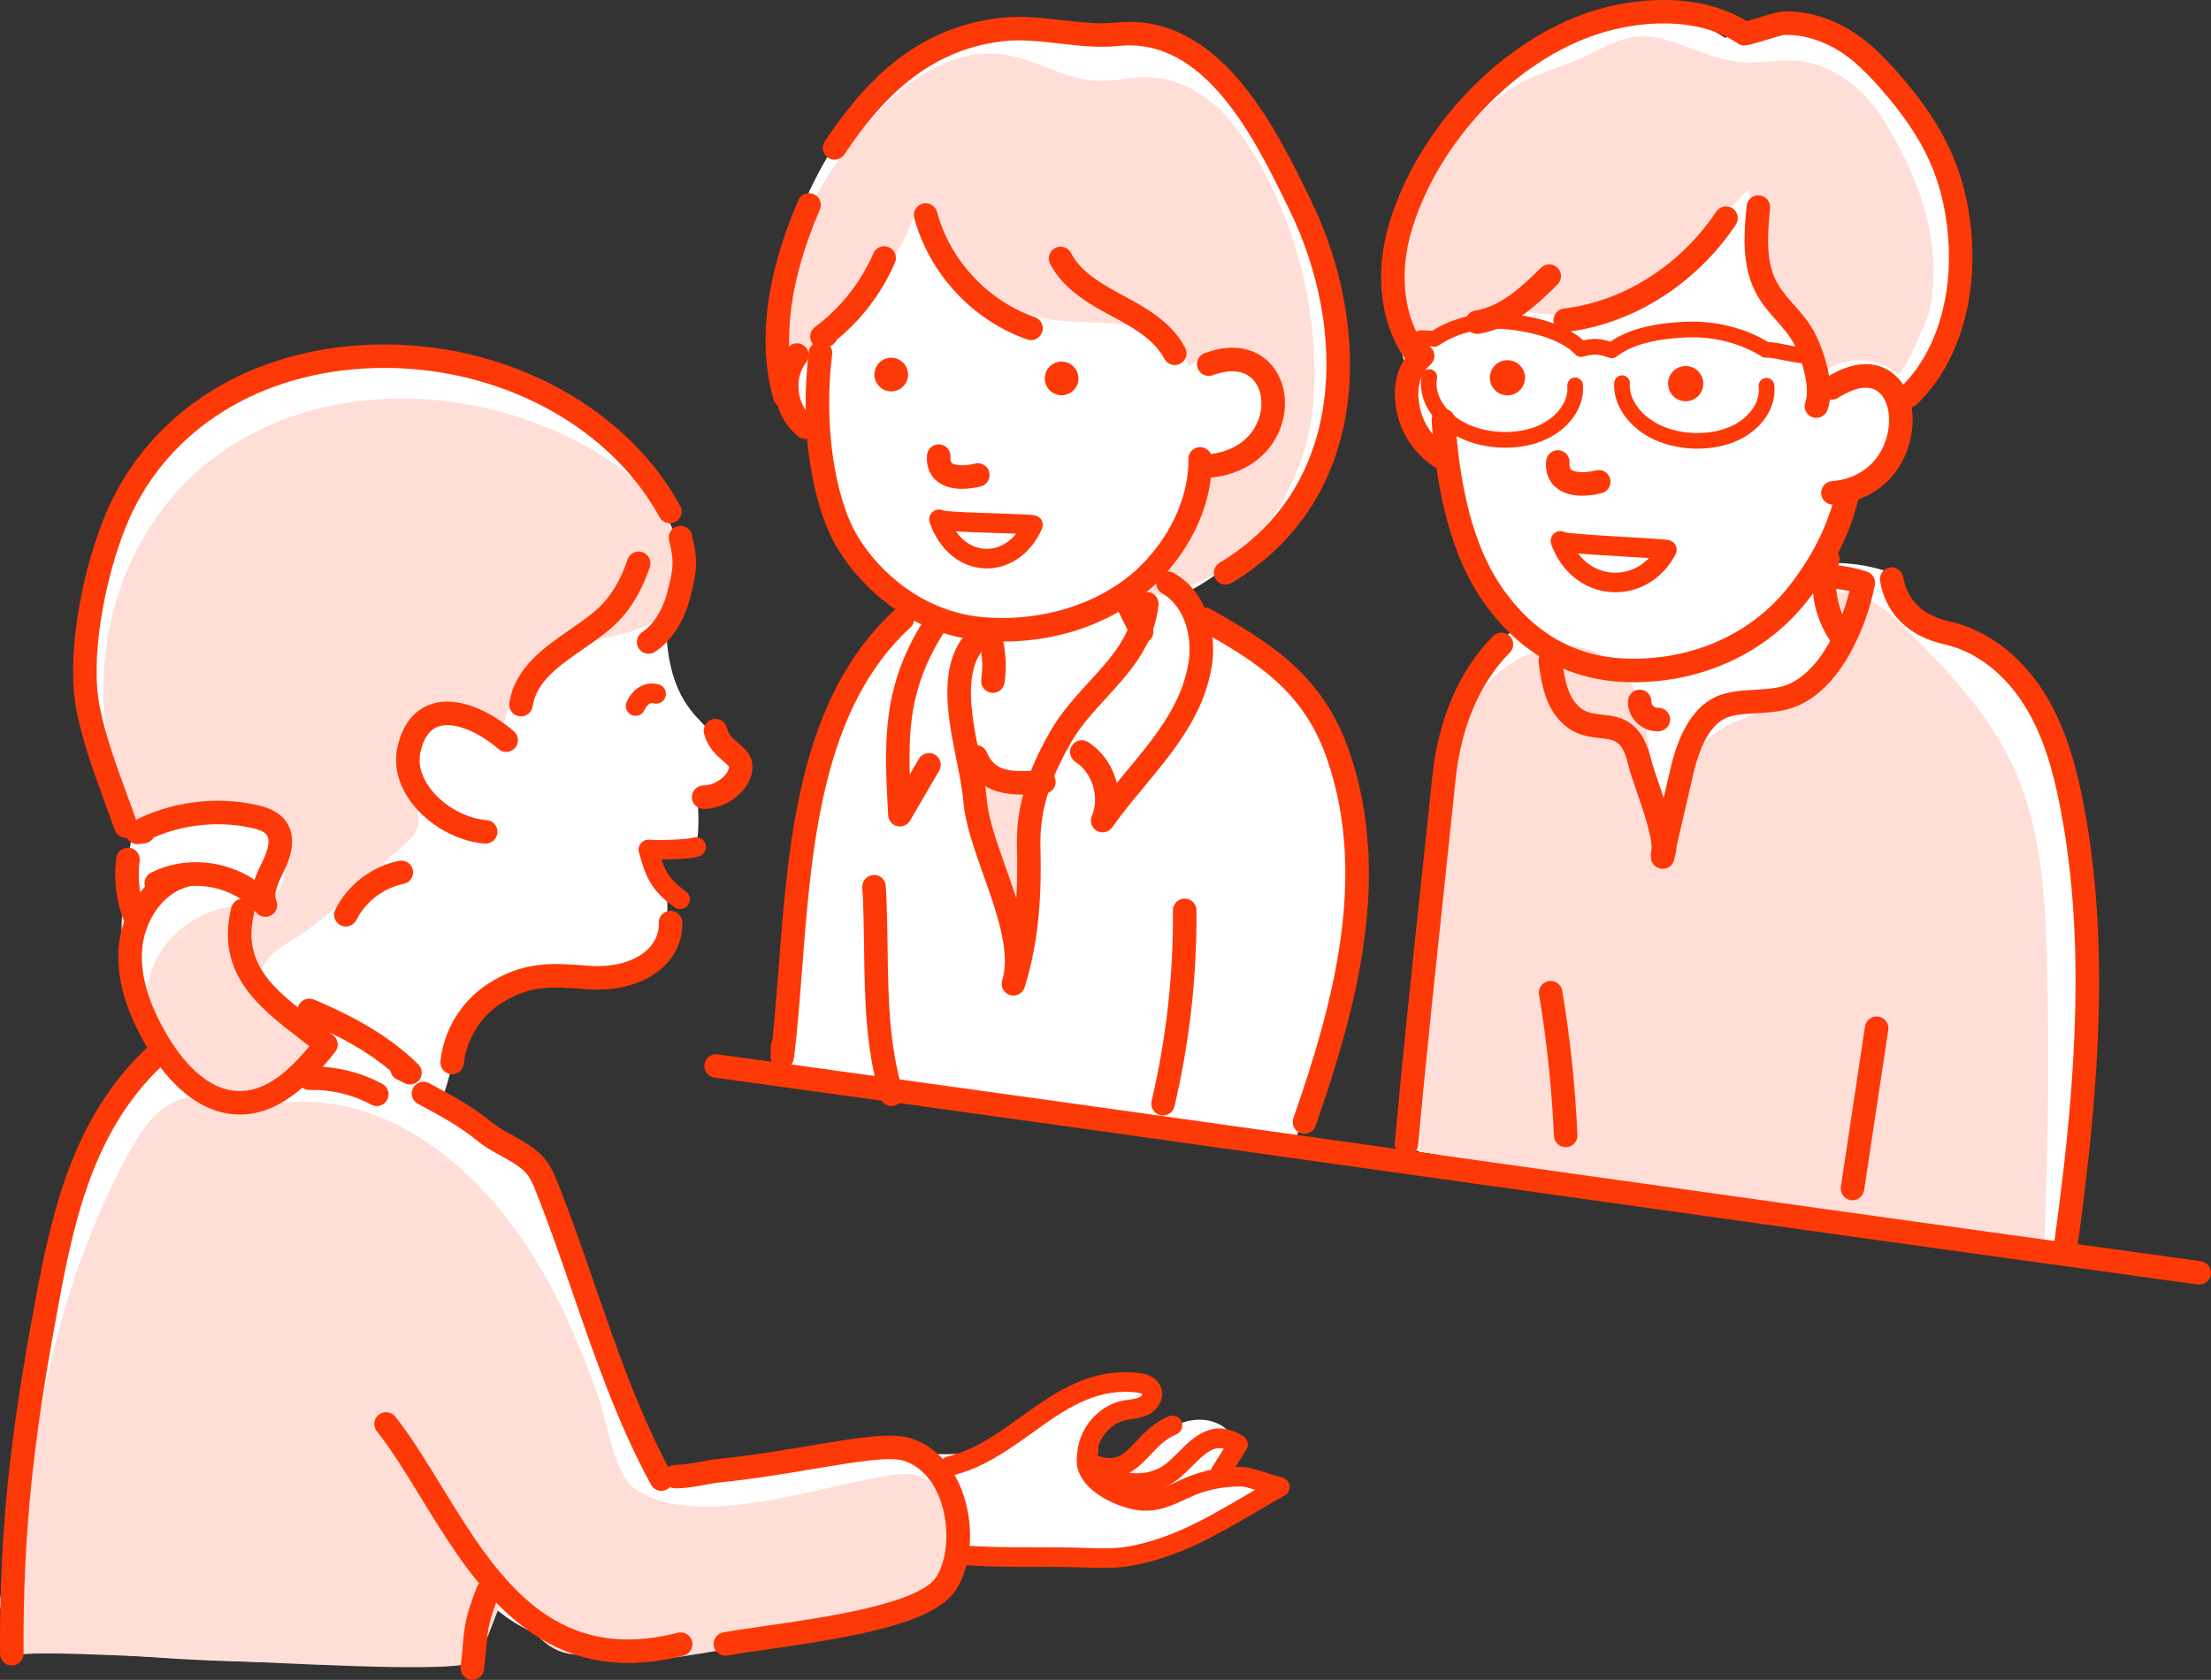 <?xml version="1.0" encoding="UTF-8"?><svg id="_レイヤー_2" xmlns="http://www.w3.org/2000/svg" width="319.795" height="243.025" viewBox="0 0 319.795 243.025"><rect x="0" y="0" width="319.795" height="243.025" fill="#333333" stroke="none"/><defs><style>.cls-1{fill:#fff;}.cls-2{fill:#ffded7;}.cls-3{fill:#fe3908;}</style></defs><g id="_レイヤー_2-2"><path class="cls-1" d="M68.906,229.94c1.457,4.607-.127,6.517-4.176,9.152-4.049,2.636-60.505,1.739-63.39-3.462-1.985-3.58-1.329-3.55-.778-7.606,2.429-17.883,1.415-37.623,9.687-54.167,1.173-2.346,11.089-21.871,13.236-19.251-7.798-9.521-6.323-22.991-4.289-34.319l1.711-2.597c-12.356-12.384-12.439-34.113-1.902-48.078,10.537-13.965,29.63-20.021,46.885-17.135,13.279,2.221,26.748,10.741,29.527,23.914,1.865,8.839-1.055,19.161,4.465,26.312,1.841,2.385,4.539,4.235,5.491,7.094s-1.713,6.889-4.4,5.525c-.099,1.329.37,5.873-.468,6.876-1.344,1.611-4.73.379-6.766.123,1.863,2.999,3.085,6.524,2.733,10.037-.352,3.513-2.502,6.959-5.8,8.22-2.946,1.126-6.232.422-9.384.52-4.758.149-10.256,2.554-13.157,6.458-2.39,3.216-2.89,8.431-4.463,12.178.146-.247,6.268,4.183,6.781,4.529,3.416,2.302,7.042,3.195,9.038,7.226,1.347,2.72,1.838,5.768,2.442,8.743,2.389,11.761,6.802,23.108,12.987,33.393.23.383,12.746-2.342,14.08-2.514,4.967-.638,9.967-1.022,14.974-1.15,8.955-.229,18.073,2.371,25.872-3.098,3.351-2.351,13.606-11.55,17.607-5.239-3.991.374-7.694,2.997-9.372,6.637-.42.912-.715,1.993-.286,2.901.6,1.268,2.33,1.564,3.681,1.187,2.722-.76,4.475-3.327,6.731-5.03,1.736-1.311,3.919-2.139,6.081-1.894,1.86.211,3.693,1.334,4.359,3.083.666,1.749-.172,4.043-1.949,4.63,2.977-.738,6.273-.061,8.718,1.791-5.797,3.137-11.592,6.136-17.961,7.994-9.067,2.646-19.682,3.063-28.998,1.606-.511,3.934-3.651,7.209-7.389,8.328-4.151,1.243-8.467,2.772-12.8,3.543-5.151.916-10.217.531-15.383.9-3.51.251-6.549,1.831-10.105,1.968-8.64.333-18.196-2.489-23.868-9.326Z"/><path class="cls-1" d="M115.418,31.603c3.992-10.618,11.356-20.678,20.874-24.383,11.352-4.419,32.261-4.437,41.77,4.214,3.397,3.09,5.579,7.275,7.433,11.477,6.242,14.15,10.593,29.01,3.952,43.817-3.773,8.412-10.549,15.439-18.818,19.515,6.85,4.855,13.864,9.877,18.459,16.904,6.138,9.385,6.308,19.756,5.638,30.511-.342,5.497-1.116,10.798-2.53,16.178-.41,1.558-4.472,16.256-5.755,16.086-12.926-1.709-26.721-2.256-39.409-5.225-5.09-1.191-9.599-2.323-14.937-2.843-1.543-.15-18.28-1.518-18.28-1.779.223-12.094.451-24.245,2.539-36.159,1.205-6.877,3.135-13.574,5.683-20.069.561-1.43,10.042-13.713,11.247-12.358-2.331-2.623-5.27-4-7.916-6.129-2.801-2.255-3.799-5.798-4.967-9.096-.462-1.303-1.687-11.198-1.55-11.151-2.644-.907-4.628-3.236-5.651-5.837-1.023-2.601-1.189-5.461-1.082-8.254.184-4.813,1.333-10.184,3.301-15.42Z"/><path class="cls-1" d="M234.404,2.368c-9.253,1.395-18.444,7.734-24.202,14.825-6.033,7.43-9.135,17.178-8.505,26.729.503,7.622,3.254,14.891,5.975,22.028,3.366,8.829,6.318,18.676,13.311,25.422-2.686-2.591-8.944,7.886-9.34,9.946-1.182,6.135-2.118,12.548-3.222,18.772-2.705,15.251-3.636,30.745-4.562,46.184,31.195,5.883,62.572,10.798,94.072,14.735,1.637.204,3.19-30.041,3.329-32.391.836-14.157,3.303-33.809-5.216-45.917-3.048-4.331-7.962-7.887-12.874-9.628-5.001-1.772-9.894-3.486-9.656-10.197-3.148-1.141-6.537-1.61-9.876-1.369,1.793-2.609,2-5.461,3.301-8.159,1.514-3.14,1.328-2.013,3.813-4.117,1.92-1.625,3.676-2.461,4.425-5.153.135-.484.242-6.586-.89-6.028,4.882-2.409,8.076-7.481,9.245-12.798,1.168-5.317.535-10.874-.657-16.186-1.766-7.874-4.972-15.791-11.103-21.038-5.962-5.102-15.401-7.089-22.239-2.544-4.658-3.117-9.902-3.905-15.126-3.118Z"/><path class="cls-2" d="M123.687,44.416c-1.994,2.319-4.003,4.626-5.689,7.122-1.719-.741-3.439-1.482-5.158-2.223-1.514-.653,1.674-12.232,2.119-13.609,1.598-4.941,4.055-9.606,7.202-13.736,5.7-7.48,13.952-16.114,24.265-13.848,4.17.916,7.984,3.4,12.249,3.581,2.494.106,4.965-.593,7.461-.538,4.832.106,9.242,3.069,12.248,6.853,8.701,10.956,13.246,28.674,11.306,42.401-1.781,12.602-11.316,24.959-24.011,25.873,4.132-5.379,6.963-11.751,8.186-18.423,2.668-1.315,5.407-2.683,7.379-4.909,1.972-2.226,3.014-5.548,1.75-8.24-1.918-4.087-7.838-4.43-11.031-1.682-1.254-3.343-4.843-5.268-8.353-5.922-3.51-.654-7.129-.337-10.676-.747-8.904-1.032-17.076-6.996-20.773-15.162-1.599,5.131-5.013,9.188-8.473,13.21Z"/><path class="cls-2" d="M205.204,166.653c1.242-15.534,2.484-31.069,3.727-46.603.576-7.199,1.318-14.848,5.739-20.559,4.222-5.454,12.711-8.077,18.242-3.956,7.263,5.41,4.662,16.848,7.974,25.277,1.044-5.099,2.305-10.582,6.235-13.995,2.732-2.371,6.351-3.368,9.765-4.565,3.414-1.197,6.946-2.832,8.835-5.917,1.889-3.085,1.193-7.945-2.175-9.266,2.835-3.223,8.014-.179,11.055,2.851,6.243,6.22,12.607,12.608,16.385,20.57,4.366,9.203,4.901,19.702,5.114,29.886.275,13.148.138,26.305-.411,39.444"/><path class="cls-2" d="M149.433,114.322c-1.422,8.125-1.927,16.41-1.502,24.648-3.244-8.835-5.76-17.937-7.515-27.184,2.026.478,4.052.956,6.078,1.434l2.939,1.103Z"/><path class="cls-2" d="M97.708,77.687c1.149,3.578.777,7.75-1.561,10.681-3.255,4.079-9.626,3.137-13.979,5.842-4.472,2.778-9.675,6.812-9.496,12.654-1.702-2.486-4.874-3.878-7.856-3.447-2.982.431-5.63,2.664-6.558,5.531-1.356,4.19,1.557,5.16,2.188,8.585.59,3.199-1.358,3.997-3.844,6.29-4.691,4.327-9.086,8.942-14.582,12.337-1.739,1.074-3.72,2.288-4.113,4.294-.474,2.421,8.836,11.896,8.062,12.89-3.975,5.106-11.777,6.75-17.475,3.683-5.698-3.067-8.622-10.487-6.548-16.617,2.074-6.13,8.901-10.251,15.292-9.228,3.688-1.068,5.121-6.111,3.301-9.492-1.82-3.38-5.886-5.054-9.726-5.081s-7.543,1.304-11.15,2.618c-7.841-14.802-5.758-34.273,5.038-47.081,16.04-19.03,46.668-18.25,65.706-3.889,3.109,2.345,5.847,5.354,7.162,9.019.049.136.095.273.14.41Z"/><path class="cls-2" d="M22.734,161.087c-1.802,1.641-3.11,3.871-4.281,6.05-12.4,23.079-14.795,46.749-16.388,72.556.129-2.123,63.241,3.507,66.283.693.909-.841.769.054,1.214-1.102,1.578-4.104,1.95-4.99,3.528-9.094-.465,1.21,3.692,5.51,4.505,6.317,1.758,1.745,3.092,2.587,5.5,2.862,4.738.541,10.678.981,15.425.281,9.915-1.463,19.794-3.54,29.563-5.771,6.957-1.589,10.211-8.187,8.471-15.538-.421-1.78-1.264-3.605-2.864-4.491-1.603-.887-3.569-.633-5.38-.354-9.612,1.481-27.166,7.845-36.185,2.107-3.42-2.176-4.27-9.864-5.676-13.795-1.918-5.364-4.068-10.652-6.758-15.68-4.855-9.072-11.614-17.385-20.55-22.486-5.463-3.118-11.155-4.569-17.402-4.2-5.263.311-11.976-2.425-16.917.166-.766.402-1.457.904-2.087,1.478Z"/><path class="cls-3" d="M101.849,117.022c-.038,0-.075-0-.113-.001-.939-.019-1.685-.796-1.665-1.735.019-.939.832-1.672,1.735-1.665.017,0,.034.001.051.001,1.517,0,3.409-1.355,3.578-2.577.021-.154-.042-.268-.828-.935-.94-.799-2.228-1.893-2.774-3.976-.238-.909.305-1.838,1.213-2.077.909-.241,1.838.306,2.077,1.213.275,1.047.929,1.603,1.687,2.247.962.817,2.279,1.937,1.994,3.993-.44,3.187-4.007,5.513-6.955,5.513Z"/><path class="cls-3" d="M65.398,155.412c-.058,0-.117-.003-.176-.01-.935-.096-1.614-.932-1.518-1.866.469-4.548,3.044-8.742,6.89-11.217,5.2-3.348,9.485-3.004,14.447-2.608,3.623.292,6.772-.572,8.637-2.365,1.107-1.063,1.66-2.382,1.602-3.812-.039-.939.691-1.73,1.63-1.768.921-.037,1.73.691,1.769,1.63.098,2.397-.841,4.671-2.643,6.403-2.566,2.468-6.671,3.674-11.266,3.304-4.879-.391-8.101-.647-12.335,2.077-2.94,1.893-4.989,5.228-5.347,8.707-.09.875-.829,1.526-1.69,1.526Z"/><path class="cls-3" d="M98.361,131.504c-.281,0-.564-.083-.812-.257-3.58-2.509-4.267-4.91-4.994-7.452l-.142-.494c-.127-.436-.037-.906.241-1.265.278-.358.711-.571,1.165-.547,2.941.096,5.712-.083,6.455-.309.751-.224,1.54.198,1.767.947.226.749-.198,1.54-.947,1.767-1.077.326-3.403.441-5.417.452.556,1.702,1.284,3.028,3.498,4.581.641.449.796,1.333.347,1.974-.276.394-.715.604-1.162.604Z"/><path class="cls-3" d="M75.355,103.643c-.085,0-.171-.006-.257-.02-.929-.141-1.567-1.008-1.426-1.937.769-5.067,5.001-7.997,8.735-10.58,1.631-1.129,3.172-2.196,4.378-3.371,1.689-1.647,3.028-3.929,3.979-6.782.297-.891,1.257-1.375,2.152-1.075.891.297,1.372,1.261,1.075,2.151-1.125,3.372-2.751,6.11-4.831,8.14-1.409,1.375-3.142,2.574-4.817,3.733-3.476,2.405-6.759,4.677-7.308,8.294-.128.842-.853,1.446-1.68,1.446Z"/><path class="cls-3" d="M18.203,121.232c-.705,0-1.363-.441-1.607-1.145-.484-1.397-.992-2.785-1.5-4.173-1.5-4.103-3.053-8.345-3.973-12.817-1.607-7.81.532-19.044,3.366-26.712.152-.412.309-.822.469-1.23,5.836-14.716,19.792-24.145,37.334-25.229,19.303-1.182,37.826,8.155,46.094,23.258.451.824.149,1.858-.675,2.309-.826.451-1.858.148-2.309-.675-7.648-13.97-24.889-22.606-42.9-21.497-16.192,1-29.045,9.629-34.381,23.084-.15.382-.298.769-.442,1.159-2.579,6.981-4.688,17.734-3.224,24.848.87,4.225,2.377,8.347,3.836,12.334.514,1.407,1.029,2.813,1.518,4.228.308.888-.163,1.857-1.05,2.164-.184.064-.372.094-.557.094Z"/><path class="cls-3" d="M70.254,122.04c-.042,0-.084-.001-.127-.004-3.959-.29-8.126-2.614-10.614-5.918-1.869-2.483-2.596-5.293-2.046-7.914.879-4.173,3.133-5.745,4.87-6.328,3.972-1.338,8.8,1.152,11.993,3.925.709.616.785,1.69.169,2.399-.617.709-1.69.785-2.399.169-3.072-2.667-6.561-3.98-8.679-3.269-1.302.438-2.185,1.717-2.624,3.803-.442,2.108.537,3.974,1.435,5.167,1.894,2.516,5.168,4.353,8.145,4.572.937.069,1.641.884,1.572,1.821-.066.894-.812,1.576-1.694,1.576Z"/><path class="cls-3" d="M93.817,94.579c-.549,0-1.088-.266-1.417-.757-.521-.781-.31-1.837.471-2.359,1.721-1.148,3.084-3.385,3.739-6.138l.042-.176c.716-3.003.908-3.811.126-6.97-.226-.912.33-1.834,1.242-2.06.911-.224,1.834.33,2.06,1.242.981,3.961.637,5.407-.119,8.576l-.042.175c-.864,3.631-2.696,6.536-5.16,8.18-.29.193-.618.286-.942.286Z"/><path class="cls-3" d="M91.922,103.56c-.191,0-.387-.039-.573-.122-.716-.317-1.039-1.154-.722-1.87.916-2.068,2.846-3.114,4.698-2.538.748.232,1.165,1.026.934,1.773s-1.028,1.165-1.774.934c-.431-.135-.952.269-1.266.98-.234.529-.753.843-1.297.843Z"/><path class="cls-3" d="M145.095,92.81c-1.045,0-2.097-.045-3.155-.135-9.931-.85-17.246-7.422-20.781-13.289-3.856-6.4-5.532-17.864-4.171-28.525.119-.931.97-1.587,1.902-1.472.932.119,1.591.971,1.472,1.902-1.251,9.804.275,20.635,3.711,26.339,3.102,5.148,9.5,10.914,18.157,11.655,9.052.772,18.009-2.316,23.364-8.067,6.056-6.503,6.345-12.961,6.289-14.786-.028-.939.709-1.723,1.648-1.752.936-.028,1.723.71,1.752,1.648.084,2.758-.449,9.957-7.199,17.207-5.509,5.916-13.935,9.273-22.989,9.274Z"/><path class="cls-3" d="M174.632,69.142c-.881.001-1.627-.68-1.694-1.573-.07-.937.632-1.753,1.568-1.823,3.691-.278,6.425-2.103,7.504-5.009.817-2.202.47-4.58-.866-5.918-1.248-1.25-3.283-1.441-5.726-.539-.877.323-1.858-.124-2.185-1.006-.325-.881.125-1.859,1.007-2.185,5.082-1.875,8.015.028,9.312,1.327,2.292,2.297,2.938,6.028,1.647,9.506-1.538,4.143-5.439,6.84-10.437,7.216-.044.003-.087.005-.13.005Z"/><path class="cls-3" d="M142.722,82.233c-.111,0-.222-.002-.334-.007-3.476-.146-6.469-2.612-7.853-6.452-.022-.06-.044-.123-.067-.19-.253-.741.142-1.546.882-1.799.385-.132.786-.089,1.119.086,1.021.187,5.387.33,8.041.417,2.9.095,4.569.154,5.136.251.431.073.803.341,1.01.725.207.384.225.843.049,1.242-1.565,3.559-4.603,5.727-7.983,5.727ZM138.253,76.877c1.078,1.539,2.573,2.446,4.254,2.517,1.697.076,3.301-.735,4.485-2.184-.814-.031-1.739-.062-2.576-.089-2.783-.091-4.756-.162-6.164-.244ZM137.149,74.662c0,.002 0.0.002.001.003-0-.001-.001-.002-.001-.003ZM137.148,74.659c0.0.001.001.002.001.002,0-.001-0-.002-.001-.002ZM137.147,74.656c0.0.001 0.0.002.001.002-0-.001-0-.002-.001-.002ZM137.146,74.653c0,.001 0.0.002 0.0.002,0-.001-0-.002-0-.002ZM137.145,74.65c0,.001,0,.002 0.0.002-0-.001-0-.001-0-.002ZM137.144,74.647v.001-.001Z"/><path class="cls-3" d="M139.153,70.721c-1.249,0-2.625-.26-3.678-1.149-.724-.612-1.554-1.755-1.392-3.728.077-.937.896-1.635,1.834-1.556.936.077,1.633.898,1.556,1.835-.053.641.135.799.196.851.493.416,1.933.458,3.35.096.912-.234,1.836.317,2.068,1.228.232.91-.317,1.836-1.228,2.068-.592.151-1.6.356-2.708.356Z"/><path class="cls-3" d="M131.325,54.469c-.157,1.337-1.366,2.292-2.703,2.137-1.334-.156-2.291-1.365-2.134-2.702.157-1.335,1.367-2.29,2.703-2.135,1.336.156,2.29,1.365,2.134,2.7Z"/><path class="cls-3" d="M155.97,55.029c-.157,1.337-1.366,2.294-2.703,2.136-1.335-.158-2.291-1.365-2.134-2.702.156-1.337,1.368-2.292,2.702-2.137,1.337.158,2.292,1.367,2.135,2.702Z"/><path class="cls-3" d="M116.544,63.52c-.364,0-.73-.116-1.04-.355-1.829-1.416-3.05-3.645-3.35-6.116-.3-2.471.352-4.928,1.79-6.74.584-.735,1.653-.86,2.39-.275.736.584.859,1.653.275,2.39-.876,1.104-1.269,2.642-1.078,4.216.191,1.575.941,2.972,2.055,3.835.743.575.879,1.644.304,2.386-.335.433-.838.66-1.346.66Z"/><path class="cls-3" d="M266.229,93.601c-.537,0-1.064-.253-1.395-.726-2.538-3.628-3.318-8.283-2.088-12.453.265-.901,1.207-1.417,2.112-1.15.901.266,1.416,1.212,1.149,2.113-.94,3.185-.337,6.752,1.613,9.539.538.77.351,1.83-.419,2.369-.297.208-.637.308-.973.308Z"/><path class="cls-3" d="M240.478,125.325c-.128,0-.257-.015-.386-.044-.915-.212-1.485-1.126-1.274-2.041l2.784-12.017c1.442-6.222,4.078-9.881,7.835-10.875,1.513-.401,3.02-.486,4.477-.569,1.275-.073,2.48-.141,3.608-.413,5.234-1.261,8.658-8.476,9.979-13.846-1.093-.253-2.208-.408-3.333-.462-.939-.045-1.663-.842-1.618-1.78.046-.938.858-1.655,1.78-1.617,1.936.093,3.851.439,5.69,1.028.814.261,1.308,1.086,1.153,1.927-.993,5.414-4.959,16.155-12.855,18.057-1.426.344-2.843.424-4.213.502-1.347.077-2.618.148-3.798.461-2.443.646-4.257,3.458-5.392,8.355l-2.784,12.017c-.183.786-.882,1.317-1.655,1.317Z"/><path class="cls-3" d="M203.432,167.174c-.052,0-.103-.003-.155-.008-.935-.084-1.625-.912-1.54-1.847,1.119-12.331,2.444-24.799,3.726-36.854.567-5.342,1.136-10.686,1.689-16.041.868-8.414,3.914-15.471,8.811-20.405.66-.667,1.737-.672,2.405-.01.666.662.671,1.739.009,2.405-4.342,4.377-7.054,10.725-7.842,18.358-.554,5.359-1.122,10.707-1.689,16.052-1.28,12.044-2.604,24.497-3.722,36.802-.08.884-.821,1.548-1.691,1.548Z"/><path class="cls-3" d="M298.843,181.437c-.077,0-.155-.006-.233-.017-.931-.128-1.581-.985-1.453-1.916,2.587-18.826,4.747-40.795,1.144-60.995-.895-5.024-2.193-10.819-5.035-15.707-2.936-5.051-7.301-8.538-11.974-9.568-5.211-1.149-8.536-4.403-9.364-9.164-.161-.925.459-1.806,1.385-1.967.927-.159,1.807.46,1.967,1.384.593,3.407,2.861,5.568,6.745,6.424,5.6,1.234,10.769,5.31,14.183,11.181,3.107,5.347,4.495,11.502,5.443,16.819,3.685,20.666,1.5,42.966-1.124,62.055-.117.853-.846,1.47-1.683,1.47Z"/><path class="cls-3" d="M267.942,173.643c-.084,0-.17-.007-.256-.02-.929-.14-1.568-1.006-1.428-1.936l3.493-23.186c.14-.929,1.002-1.565,1.935-1.429.929.14,1.568,1.006,1.429,1.935l-3.493,23.188c-.127.843-.853,1.447-1.68,1.447Z"/><path class="cls-3" d="M226.461,165.963c-.903,0-1.655-.711-1.698-1.622-.325-7.023-1.052-13.902-2.157-20.447-.157-.926.467-1.804,1.393-1.96.931-.161,1.805.468,1.96,1.394,1.129,6.679,1.87,13.696,2.202,20.855.043.939-.683,1.734-1.62,1.778-.027.001-.054.002-.08.002Z"/><path class="cls-3" d="M143.613,100.236c-.082,0-.165-.006-.248-.018-.929-.136-1.573-1-1.437-1.929.3-2.054.127-4.168-.502-6.115-.289-.893.202-1.853,1.096-2.141.891-.289,1.852.202,2.141,1.096.788,2.439,1.006,5.085.631,7.652-.124.846-.851,1.455-1.681,1.455Z"/><path class="cls-3" d="M165.128,93.095c-.624,0-1.225-.345-1.522-.941l-2.488-4.978c-.42-.84-.079-1.862.761-2.282.838-.42,1.862-.079,2.282.761l2.488,4.978c.42.84.079,1.862-.762,2.282-.244.122-.503.18-.759.18Z"/><path class="cls-3" d="M113.15,154.598c-.044,0-.09-.002-.135-.006-.907-.071-1.598-.845-1.566-1.754l.057-1.647c.01-.281.087-.543.215-.772.36-3.364.631-6.894.915-10.593,1.405-18.286,2.998-39.013,16.777-51.587.694-.634,1.77-.584,2.403.11.633.694.584,1.77-.11,2.403-12.784,11.666-14.322,31.679-15.679,49.335-.352,4.579-.684,8.904-1.192,13.019-.106.858-.836,1.493-1.687,1.493Z"/><path class="cls-3" d="M188.676,164.033c-.186,0-.376-.03-.561-.096-.887-.31-1.353-1.28-1.044-2.167,5.933-16.967,10.638-34.979,4.947-51.757-3.493-10.298-10.509-14.318-18.631-18.974-.815-.467-1.097-1.506-.63-2.321.467-.815,1.505-1.098,2.321-.63,8.358,4.79,16.254,9.316,20.16,20.832,6.021,17.753,1.176,36.432-4.957,53.973-.245.701-.902,1.14-1.605,1.14Z"/><path class="cls-3" d="M318.096,185.841c-.077,0-.155-.006-.233-.017-37.05-5.087-72.741-10.107-107.257-14.963-34.519-4.855-70.211-9.876-107.261-14.964-.931-.127-1.581-.985-1.454-1.916.128-.93.984-1.576,1.917-1.453,37.055,5.088,72.751,10.109,107.272,14.965,34.514,4.854,70.201,9.875,107.246,14.962.931.127,1.581.985,1.453,1.916-.116.852-.846,1.47-1.683,1.47Z"/><path class="cls-3" d="M128.938,160.01c-.734,0-1.411-.478-1.63-1.218-2.137-7.215-2.234-14.524-2.328-21.593-.039-2.89-.079-5.877-.258-8.81-.057-.938.656-1.744,1.594-1.801.961-.073,1.745.656,1.802,1.594.185,3.014.225,6.043.264,8.973.096,7.152.186,13.907,2.189,20.671.267.901-.247,1.848-1.148,2.114-.161.048-.324.07-.483.07Z"/><path class="cls-3" d="M159.52,226.833c-.97,0-1.931-.035-2.879-.07-2.312-.085-4.674-.086-6.955-.083-3.664,0-7.46.002-11.197-.349-.779-.073-1.352-.764-1.279-1.543.073-.779.763-1.347,1.543-1.279,3.605.339,7.325.339,10.932.336,2.306.001,4.695-.001,7.059.086,2.174.079,4.421.161,6.53-.22,6.244-1.133,11.409-4.162,16.878-7.369.461-.271.924-.542,1.387-.811-.736-.226-1.458-.436-1.688-.467-1.923-.085-4.135.224-6.059.867-.86.288-1.684.669-2.479,1.037-1.909.881-3.884,1.792-6.466,1.54-2.434-.238-6.803-1.93-8.454-4.804-.81-1.41-.883-2.933-.209-4.401.326-.713,1.168-1.024,1.879-.697.711.326,1.024,1.167.697,1.879-.291.635-.263,1.192.091,1.808,1.033,1.799,4.405,3.212,6.274,3.395,1.812.169,3.29-.504,4.999-1.293.865-.4,1.761-.813,2.769-1.151,2.279-.764,4.811-1.119,7.137-1.008.501.024,1.397.283,3.674.999.584.184,1.299.409,1.555.476.445.046.861.302,1.095.724.38.684.133,1.546-.551,1.926-1.423.79-2.821,1.61-4.215,2.428-5.44,3.191-11.067,6.491-17.806,7.713-1.429.259-2.853.333-4.261.333Z"/><path class="cls-3" d="M137.319,213.519c-.644,0-1.226-.441-1.379-1.095-.179-.763.294-1.524,1.057-1.703,3.934-.921,7.194-3.26,10.646-5.736,4.87-3.493,9.91-7.109,16.907-6.372.629.065,2.542.266,3.296,1.9.775,1.685-.349,3.488-1.836,4.193-.782.372-1.586.485-2.294.586-.275.038-.552.076-.822.133-2.611.547-4.59,3.344-4.235,5.986.104.776-.441,1.489-1.216,1.593-.773.106-1.489-.44-1.593-1.216-.55-4.105,2.409-8.289,6.463-9.138.331-.069.67-.118,1.009-.166.557-.078,1.081-.152,1.473-.339.264-.125.442-.378.464-.49-.035.05-.261-.146-1.002-.225-5.927-.614-10.315,2.526-14.96,5.857-3.525,2.528-7.17,5.143-11.651,6.192-.109.025-.217.038-.324.038Z"/><path class="cls-3" d="M160.555,213.774c-1.047,0-2.253-.259-3.671-.885-.716-.317-1.041-1.153-.725-1.869.316-.716,1.154-1.039,1.869-.725,3.266,1.442,4.354.291,6.328-1.8,1.215-1.288,2.593-2.747,4.702-3.606.73-.297,1.553.053,1.848.777.295.726-.053,1.553-.777,1.848-1.541.628-2.644,1.797-3.711,2.927-1.501,1.59-3.146,3.333-5.863,3.333Z"/><path class="cls-3" d="M164.466,215.986c-1.598.001-3.193-.383-4.595-1.166-.684-.382-.928-1.245-.546-1.929.381-.683,1.246-.927,1.928-.546,2.267,1.266,5.383,1.012,7.414-.603.588-.468,1.162-1.044,1.77-1.654,2.132-2.142,5.051-5.071,9.39-2.314.658.419.855,1.29.439,1.951l-2.518,4c-.416.662-1.294.859-1.954.444-.662-.417-.861-1.292-.444-1.954l1.658-2.636c-1.569-.387-2.759.696-4.561,2.508-.639.642-1.299,1.305-2.016,1.874-1.682,1.337-3.824,2.024-5.964,2.024Z"/><path class="cls-3" d="M59.302,156.89c-.253,0-.51-.057-.75-.176l-1.154-.569c-.507-.249-.835-.719-.925-1.236-3.144-2.666-7.064-4.925-12.396-7.171-.866-.364-1.272-1.362-.907-2.228.364-.866,1.361-1.273,2.228-.907,6.713,2.827,11.369,5.718,15.096,9.371.597.585.68,1.517.197,2.198-.328.463-.852.718-1.389.718Z"/><path class="cls-3" d="M1.709,240.951c-.935,0-1.695-.755-1.701-1.69-.116-18.502,1.663-32.164,4.572-48.21,2.428-13.395,5.18-28.578,16.458-39.269.681-.646,1.758-.617,2.404.064.646.682.617,1.758-.064,2.404-10.47,9.925-13.002,23.896-15.452,37.408-2.873,15.853-4.631,29.343-4.517,47.581.006.939-.75,1.706-1.69,1.712h-.011Z"/><path class="cls-3" d="M95.659,215.676c-.602,0-1.186-.32-1.494-.887-4.814-8.819-8.119-18.408-11.314-27.681-1.68-4.873-3.417-9.911-5.333-14.709-.352-.88-.685-1.712-1.168-2.367-.84-1.139-2.316-1.951-3.878-2.811-1.115-.614-2.269-1.249-3.272-2.057-2.832-2.277-4.92-3.403-8.082-5.109l-.673-.363c-.827-.446-1.134-1.478-.688-2.305.447-.825,1.48-1.133,2.305-.688l.671.362c3.208,1.73,5.525,2.98,8.599,5.452.772.621,1.748,1.158,2.781,1.728,1.815.999,3.691,2.032,4.974,3.771.743,1.007,1.193,2.132,1.589,3.125,1.948,4.873,3.698,9.951,5.391,14.862,3.15,9.14,6.408,18.591,11.085,27.16.45.824.146,1.857-.678,2.308-.259.141-.538.208-.813.208Z"/><path class="cls-3" d="M104.909,239.533c-.806,0-1.522-.575-1.671-1.397-.168-.924.445-1.81,1.369-1.978,1.64-.298,3.697-.592,6.079-.933,8.376-1.199,22.394-3.205,24.788-7.161,1.704-2.816,1.885-7.58.43-11.327-.635-1.636-2.167-4.517-5.282-5.433-2.092-.615-7.11.227-12.919,1.201-4.048.68-8.636,1.449-13.4,1.935-.831.084-1.614.231-2.442.385-1.293.241-2.631.491-4.162.493h-.002c-.939,0-1.7-.761-1.701-1.699-.002-.939.759-1.701,1.699-1.703,1.218-.001,2.347-.212,3.542-.435.86-.161,1.75-.326,2.722-.426,4.654-.474,9.184-1.233,13.181-1.904,6.732-1.13,11.597-1.945,14.441-1.11,3.345.983,6.006,3.634,7.494,7.465,1.864,4.801,1.587,10.556-.69,14.32-2.985,4.932-14.092,6.888-27.216,8.767-2.348.336-4.375.626-5.952.913-.103.018-.205.027-.306.027Z"/><path class="cls-3" d="M90.885,240.58c-15.371,0-23.369-13.068-29.976-23.862-2.177-3.557-4.233-6.916-6.406-9.665-.583-.736-.458-1.807.279-2.389.736-.582,1.807-.458,2.389.279,2.3,2.908,4.407,6.352,6.639,9.998,7.815,12.77,15.9,25.975,34.226,21.27.913-.233,1.836.315,2.07,1.225.233.91-.315,1.837-1.225,2.07-2.872.736-5.53,1.073-7.997,1.073Z"/><path class="cls-3" d="M177.272,84.57c-.579,0-1.143-.295-1.461-.828-.482-.806-.221-1.851.586-2.333,18.634-11.154,18.303-34.272,10.109-51.033l-.292-.598c-4.753-9.736-11.941-24.451-24.415-23.129-2.845.302-5.761-.032-8.58-.355-2.842-.326-5.527-.632-8.101-.337-11.418,1.312-18.038,9.023-23.006,16.394-.526.779-1.583.984-2.361.459-.779-.525-.985-1.582-.459-2.361,5.402-8.013,12.648-16.401,25.439-17.871,2.964-.34,5.969.004,8.875.336,2.758.316,5.363.615,7.837.352,14.827-1.574,22.974,15.075,27.829,25.019l.292.596c8.854,18.113,9.058,43.189-11.42,55.446-.273.164-.574.242-.871.242Z"/><path class="cls-3" d="M113.503,59.003c-.744,0-1.426-.491-1.637-1.242-2.304-8.225-1.094-17.911,3.595-28.79.372-.863,1.372-1.259,2.235-.889.862.372,1.26,1.373.889,2.235-4.373,10.145-5.532,19.07-3.443,26.525.253.905-.274,1.843-1.179,2.097-.154.043-.308.063-.46.063Z"/><path class="cls-3" d="M149.127,49.201c-.186,0-.376-.031-.562-.096-7.887-2.761-14.142-9.487-16.323-17.553-.246-.907.291-1.841,1.197-2.086.91-.247,1.841.291,2.086,1.197,1.894,6.999,7.321,12.835,14.164,15.231.887.311,1.354,1.281,1.044,2.167-.246.701-.903,1.139-1.605,1.139Z"/><path class="cls-3" d="M169.915,52.814c-.615,0-1.209-.335-1.512-.919-1.487-2.873-4.854-4.684-7.561-6.14-2.952-1.588-6.993-3.763-8.957-7.594-.428-.836-.098-1.861.738-2.289.838-.427,1.861-.097,2.29.738,1.369,2.672,4.225,4.366,7.54,6.15,3.118,1.677,6.999,3.765,8.971,7.571.432.834.105,1.86-.729,2.292-.25.129-.518.191-.781.191Z"/><path class="cls-3" d="M118.885,50.38c-.625,0-1.217-.346-1.515-.927-.378-.739-.167-1.643.5-2.139,3.7-2.75,6.625-6.44,8.457-10.67.373-.862,1.374-1.26,2.236-.885.862.373,1.258,1.375.885,2.236-1.884,4.352-4.792,8.196-8.454,11.194-.19.432-.559.783-1.045.937l-.553.175c-.169.053-.342.079-.512.079Z"/><path class="cls-2" d="M246.375,34.12c-5.124,4.737-10.866,8.522-17.757,10.825-1.062.355-2.155.714-3.272.651-3.128-.175-5.029-.899-7.995.182-3.561,1.298-7.298,2.23-10.927,3.326-.502.152-1.048.302-1.539.117-.499-.188-.813-.678-1.059-1.152-2.938-5.655-1.19-13.574,1.028-19.224,2.43-6.189,7.217-11.102,12.402-15.102,3.838-2.96,8.069-3.689,12.269-5.711,4.123-1.985,6.543-3.641,11.468-2.256,3.713,1.044,7.226,2.972,11.074,3.235,2.597.178,5.203-.419,7.798-.216,5.25.411,9.796,4.102,12.589,8.566,5.03,8.038,8.731,18.015,6.61,27.662-.178.809-3.863,9.75-4.651,9.057-3.029-2.665-8.077-2.616-11.053.108,2.173-1.989-5.476-11.807-6.681-13.271-3.045-3.699-3.137-8.92-3.815-13.605-2.073,2.425-4.222,4.709-6.491,6.807Z"/><path class="cls-3" d="M236.242,98.696c-.193,0-.386-.002-.579-.004-8.869-.143-16.32-4.384-21.548-12.266-5.21-7.854-6.517-18.312-7.047-25.495-.069-.937.635-1.752,1.571-1.821.917-.067,1.752.634,1.821,1.571.502,6.802,1.72,16.675,6.488,23.865,4.646,7.004,10.961,10.62,18.769,10.745,9.314.148,17.664-3.657,23.003-10.44,3.458-4.398,5.707-8.936,6.875-13.873.217-.913,1.125-1.479,2.047-1.264.914.216,1.48,1.133,1.264,2.047-1.284,5.427-3.741,10.397-7.512,15.193-5.891,7.483-15.032,11.743-25.152,11.743Z"/><path class="cls-3" d="M220.561,54.948c-.164,1.397-1.428,2.397-2.824,2.232-1.395-.164-2.394-1.428-2.231-2.824.164-1.397,1.43-2.394,2.824-2.232,1.397.164,2.395,1.43,2.231,2.824Z"/><path class="cls-3" d="M246.338,55.799c-.164,1.397-1.428,2.396-2.824,2.232-1.395-.164-2.394-1.428-2.23-2.826.162-1.395,1.43-2.395,2.824-2.23,1.397.164,2.395,1.428,2.231,2.824Z"/><path class="cls-3" d="M228.851,71.713c-1.291,0-2.711-.268-3.795-1.184-.743-.628-1.595-1.803-1.428-3.832.077-.936.892-1.638,1.835-1.556.935.077,1.633.898,1.556,1.835-.059.71.16.894.232.956.532.449,2.066.499,3.57.117.911-.233,1.837.318,2.068,1.228.232.91-.317,1.836-1.228,2.068-.613.157-1.661.37-2.811.37Z"/><path class="cls-3" d="M208.331,67.771c-.316,0-.636-.088-.922-.273-2.504-1.619-4.392-4.197-5.179-7.072-1.136-4.148-.224-7.978,2.44-10.243.715-.608,1.788-.522,2.397.194.608.715.521,1.789-.194,2.397-1.655,1.408-2.152,3.869-1.362,6.752.569,2.08,1.935,3.943,3.745,5.114.788.51,1.015,1.563.505,2.352-.326.503-.872.778-1.431.778Z"/><path class="cls-3" d="M265.101,73.006c-.881.001-1.627-.68-1.694-1.573-.07-.936.632-1.753,1.568-1.824,3.882-.293,6.829-2.635,7.885-6.267.801-2.751.273-5.576-1.255-6.716-1.729-1.292-4.34.027-5.74.928-.792.508-1.843.279-2.351-.511-.508-.791-.279-1.843.511-2.351,4.991-3.207,8.167-1.873,9.615-.792,2.707,2.021,3.706,6.197,2.486,10.392-1.469,5.049-5.541,8.305-10.895,8.709-.044.003-.087.005-.13.005Z"/><path class="cls-3" d="M276.079,58.951c-.447,0-.894-.175-1.228-.523-.65-.678-.628-1.754.05-2.405,5.048-4.844,7.612-12.994,6.862-21.802-.679-8.182-3.395-14.159-9.687-21.32-2.844-3.236-5.286-5.511-8.666-6.851-1.86-.737-3.702-1.064-5.439-.986-.297.043-1.774.489-2.657.754-2.851.858-3.216.966-3.977.452-5.805-3.924-14.197-3.286-20.116-1.382-11.957,3.847-23.047,15.438-26.968,28.189-1.995,6.487-1.237,12.929,2.026,17.231.567.749.421,1.815-.328,2.383-.746.568-1.815.421-2.383-.327-3.923-5.173-4.883-12.757-2.567-20.287,4.229-13.748,16.227-26.26,29.179-30.427,6.483-2.086,15.687-2.766,22.457,1.411.465-.128,1.149-.335,1.695-.5,2.044-.616,2.931-.869,3.478-.895,2.233-.103,4.542.306,6.853,1.221,4.448,1.762,7.477,4.934,9.968,7.768,6.738,7.668,9.787,14.413,10.522,23.28.837,9.818-2.115,18.993-7.896,24.541-.33.316-.754.474-1.178.474Z"/><path class="cls-3" d="M262.718,60.45c-.198,0-.4-.035-.597-.108-.88-.33-1.325-1.31-.996-2.19.68-1.813-.271-5.631-1.582-8.275-.633-1.274-1.585-2.35-2.593-3.49-.945-1.069-1.924-2.175-2.722-3.533-2.45-4.166-1.959-9.301-1.601-13.051.09-.934.905-1.623,1.855-1.531.935.089,1.62.92,1.531,1.855-.408,4.26-.603,8.029,1.145,11.002.632,1.075,1.461,2.012,2.339,3.004,1.109,1.256,2.258,2.554,3.091,4.231,1.235,2.49,2.986,7.604,1.721,10.982-.256.683-.904,1.104-1.593,1.104Z"/><path class="cls-3" d="M233.66,85.684c-.212,0-.424-.007-.638-.021-3.845-.256-7.124-2.841-8.598-6.762-.021-.053-.041-.108-.061-.167,0-.002-.002-.003-.001-.004-.265-.737.119-1.548.856-1.812.396-.141.813-.098,1.155.089,1.092.23,6.145.527,9.212.708,3.268.192,5.146.306,5.766.419.442.081.82.366,1.018.769.198.404.193.877-.014,1.276-1.779,3.438-5.07,5.503-8.695,5.503ZM228.255,80.077c1.226,1.633,2.968,2.626,4.956,2.758,1.995.131,3.898-.645,5.304-2.102-.945-.061-2.052-.126-3.097-.188-3.301-.194-5.579-.334-7.163-.469Z"/><path class="cls-3" d="M226.391,48.032c-.85,0-1.584-.635-1.687-1.5-.111-.933.554-1.779,1.486-1.891,8.639-1.032,16.879-6.275,22.044-14.026.52-.78,1.576-.992,2.358-.472.781.521.993,1.577.472,2.358-5.709,8.568-14.856,14.369-24.47,15.518-.069.008-.137.012-.204.012Z"/><path class="cls-3" d="M213.648,48.307c-.817,0-1.538-.591-1.676-1.423-.153-.927.473-1.802,1.399-1.956,3.842-.636,6.809-3.539,9.429-6.101l.094-.092c.672-.658,1.748-.645,2.405.027.657.671.644,1.748-.026,2.405l-.094.092c-2.831,2.768-6.354,6.214-11.251,7.025-.095.016-.189.023-.28.023Z"/><path class="cls-3" d="M217.735,64.77c-2.432,0-4.896-.544-6.925-1.605-3.707-1.939-5.794-5.483-5.194-8.819.111-.615.694-1.026,1.317-.915.616.111,1.025.7.915,1.316-.424,2.356,1.188,4.931,4.013,6.408,2.945,1.54,7.154,1.782,10.235.585,2.944-1.144,4.795-3.516,4.605-5.9-.05-.624.416-1.17,1.04-1.22.617-.055,1.17.416,1.22,1.04.271,3.391-2.159,6.684-6.044,8.194-1.58.614-3.373.916-5.183.916Z"/><path class="cls-3" d="M245.519,64.907c-2.158,0-4.34-.429-6.199-1.281-3.712-1.7-6.059-5.022-5.841-8.268.042-.625.575-1.09,1.207-1.056.624.042,1.097.583,1.055,1.207-.154,2.312,1.663,4.745,4.522,6.055,3.014,1.38,7.012,1.452,9.949.181,2.753-1.191,4.426-3.528,4.162-5.815-.072-.622.374-1.185.996-1.256.625-.068,1.185.375,1.256.997.38,3.288-1.836,6.565-5.514,8.156-1.669.722-3.621,1.08-5.594,1.08Z"/><path class="cls-3" d="M261.024,52.56c-.788,0-1.838-.21-2.942-.431-.981-.196-2.096-.424-2.598-.383-.24.014-.481-.044-.687-.174-2.953-1.872-6.788-2.878-10.547-2.766-3.293.1-7.774.662-10.417,2.77-.306.242-.713.312-1.078.185-1.661-.576-2.158-.597-3.791-.164-.406.108-.836-.017-1.12-.323-1.73-1.855-5.335-3.179-9.892-3.633-3.568-.356-7.231.506-9.812,2.304-.207.144-.459.214-.708.202l-1.977-.105c-.625-.033-1.105-.566-1.072-1.192.032-.626.568-1.11,1.191-1.073l1.6.085c2.988-1.946,7.071-2.87,11.003-2.477,2.835.283,7.871,1.158,10.84,3.864,1.476-.335,2.403-.291,3.905.179,2.525-1.767,6.31-2.738,11.26-2.889,4.06-.118,8.255.944,11.539,2.937.771.022,1.764.221,2.806.429.983.197,2.095.419,2.6.384.644-.053,1.166.427,1.21,1.052.044.625-.427,1.167-1.052,1.21-.083.006-.17.009-.261.009Z"/><path class="cls-3" d="M240.491,125.698c-.126,0-.253-.014-.381-.043-.916-.21-1.488-1.121-1.279-2.037v-.001c.414-1.81-1.018-5.968-2.063-9.004-.522-1.518-1.016-2.951-1.287-4.067-.829-3.402-1.915-3.525-4.079-3.769-1.855-.209-4.397-.497-6.44-3.306-1.723-2.369-2.107-5.32-2.416-7.691-.121-.932.535-1.785,1.467-1.906.927-.128,1.785.535,1.906,1.467.273,2.092.581,4.463,1.794,6.13,1.162,1.598,2.382,1.735,4.071,1.926,2.368.267,5.611.633,7.002,6.345.234.963.703,2.324,1.198,3.764.975,2.83,2.045,5.942,2.269,8.484.192.352.263.772.166,1.194l-.273,1.191h0c-.181.788-.881,1.322-1.656,1.322Z"/><path class="cls-3" d="M130.162,119.558c-.132,0-.266-.015-.398-.047-.73-.176-1.258-.809-1.3-1.56-.582-10.539-1.041-18.863,5.618-28.925.518-.784,1.573-.999,2.357-.48.783.518.998,1.574.48,2.357-4.891,7.392-5.564,13.426-5.33,21.132l1.312-2.25c.475-.811,1.516-1.085,2.326-.612.812.474,1.085,1.515.612,2.326l-4.208,7.215c-.31.531-.874.844-1.469.844Z"/><path class="cls-3" d="M146.584,144.028c-.167,0-.337-.024-.504-.077-.897-.277-1.399-1.23-1.121-2.128h0c1.251-4.033-.771-9.744-2.727-15.266-1.359-3.838-2.643-7.464-2.901-10.653-.14-1.722-.549-3.761-.983-5.919-1.185-5.895-2.528-12.576.624-17.363.517-.785,1.571-1.002,2.355-.485.785.516,1.002,1.571.485,2.355-2.382,3.619-1.185,9.571-.13,14.823.454,2.259.883,4.393,1.039,6.315.222,2.747,1.434,6.168,2.717,9.791.537,1.516,1.079,3.046,1.563,4.566.153-2.603.143-5.094.086-7.409-.141-5.67,1.398-10.928,4.989-17.049,1.518-2.588,3.502-4.755,5.421-6.852,3.173-3.466,6.17-6.741,6.683-11.513.101-.934.94-1.616,1.873-1.509.934.101,1.61.939,1.51,1.873-.634,5.881-4.153,9.727-7.557,13.446-1.882,2.056-3.66,3.998-4.997,6.277-3.251,5.542-4.646,10.243-4.522,15.243.147,5.945-.009,13.009-2.281,20.335h0c-.226.73-.898,1.197-1.624,1.197Z"/><path class="cls-3" d="M159.482,120.415c-.283,0-.569-.071-.831-.218-.762-.428-1.076-1.363-.727-2.164,1.163-2.665.077-6.241-2.373-7.81-.791-.506-1.022-1.558-.515-2.349.505-.791,1.56-1.022,2.349-.515,2.119,1.356,3.562,3.535,4.141,5.921.438-.534.877-1.062,1.312-1.587,4.188-5.045,8.145-9.811,9.086-15.946.524-3.418-.451-7.975-3.833-9.901-.816-.465-1.101-1.503-.636-2.32.465-.816,1.502-1.101,2.319-.636,4.806,2.737,6.23,8.688,5.511,13.373-1.083,7.066-5.53,12.422-9.83,17.603-1.647,1.984-3.203,3.858-4.58,5.822-.329.469-.855.725-1.394.725Z"/><path class="cls-3" d="M147.88,114.949c-3.159,0-6.603-.689-8.294-4.812-.356-.869.059-1.862.928-2.219.87-.355,1.862.059,2.219.928,1.165,2.839,3.568,2.842,7.392,2.612l.772-.045c.928-.058,1.74.667,1.79,1.606.051.938-.668,1.74-1.606,1.791l-.752.044c-.769.046-1.599.096-2.449.096Z"/><path class="cls-3" d="M168.222,161.373c-.129,0-.26-.015-.391-.046-.915-.215-1.481-1.131-1.266-2.045,2.126-9.027,3.163-18.304,3.083-27.572-.008-.94.747-1.707,1.687-1.716h.015c.933,0,1.692.752,1.701,1.687.082,9.54-.986,19.089-3.175,28.381-.184.783-.883,1.312-1.654,1.312Z"/><path class="cls-3" d="M50.021,134.035c-.255,0-.514-.058-.758-.179-.84-.42-1.182-1.441-.763-2.281,1.779-3.567,5.312-6.266,9.221-7.042.922-.185,1.817.415,2,1.337.183.921-.415,1.816-1.336,1.999-2.9.576-5.52,2.578-6.84,5.224-.298.597-.899.942-1.523.942Z"/><path class="cls-3" d="M34.706,161.24c-6.774,0-11.39-6.195-13.555-9.925-3.035-5.228-4.337-9.905-3.981-14.297.472-5.799,4.248-10.744,9.184-12.026.913-.236,1.837.31,2.074,1.219.236.909-.309,1.838-1.218,2.074-3.968,1.03-6.348,5.311-6.648,9.009-.299,3.677.857,7.705,3.532,12.314,1.816,3.13,5.598,8.375,10.812,8.227,3.878-.101,7.096-3.197,9.845-6.47-.529-.417-1.064-.83-1.589-1.236-5.643-4.356-12.039-9.295-9.714-18.811.223-.914,1.143-1.474,2.056-1.249.912.223,1.471,1.144,1.248,2.056-1.8,7.368,2.968,11.049,8.488,15.311.992.767,2.019,1.559,2.999,2.373.714.594.82,1.65.239,2.374-2.498,3.106-7.146,8.889-13.485,9.052-.096.003-.192.004-.287.004Z"/><path class="cls-3" d="M38.392,132.638c-.485,0-.963-.207-1.296-.6-3.237-3.806-9.263-5.015-13.719-2.75-.835.425-1.861.092-2.287-.746-.426-.837-.092-1.861.746-2.287,4.739-2.409,10.631-1.885,14.984,1.032.308-.949.749-1.847,1.149-2.661.537-1.092,1.284-2.96.586-3.871-.402-.524-1.332-.791-2.097-.964-4.705-1.064-9.797-.561-14.229,1.367-.258.445-.713.768-1.263.836l-.903.111c-.819.095-1.581-.396-1.828-1.177-.247-.781.099-1.627.822-2.013,5.481-2.922,12.096-3.811,18.152-2.441,1.324.299,2.981.821,4.047,2.212,1.383,1.806,1.315,4.289-.205,7.38-.77,1.567-1.536,3.127-1.086,4.226.316.773.024,1.662-.69,2.097-.275.167-.581.248-.883.248Z"/><path class="cls-3" d="M19.502,134.297c-.68,0-1.322-.41-1.584-1.081-1.129-2.887-1.506-6.036-1.09-9.108.126-.931.982-1.579,1.914-1.457.931.127,1.583.983,1.457,1.914-.339,2.499-.032,5.063.887,7.411.342.875-.089,1.861-.964,2.204-.203.079-.413.117-.619.117Z"/><path class="cls-3" d="M54.501,160.008c-.272,0-.547-.065-.803-.203-2.742-1.471-5.832-2.203-8.948-2.123-.925.014-1.72-.716-1.745-1.655-.025-.939.716-1.721,1.655-1.745,3.703-.092,7.384.775,10.646,2.527.828.443,1.139,1.475.694,2.303-.307.571-.894.896-1.5.896Z"/><path class="cls-3" d="M68.319,243.025c-.064,0-.129-.004-.195-.012-.933-.106-1.603-.949-1.497-1.883.145-1.265.233-2.253.309-3.086.264-2.943.374-4.161,2.049-8.455.341-.875,1.326-1.31,2.203-.967.875.342,1.308,1.328.966,2.203-1.5,3.844-1.583,4.77-1.83,7.523-.077.856-.168,1.869-.316,3.168-.1.867-.835,1.508-1.688,1.508Z"/><path class="cls-3" d="M239.673,105.8c-1.054,0-2.096-.433-2.903-1.216-.898-.87-1.373-2.043-1.302-3.216.056-.939.876-1.652,1.8-1.595.938.057,1.651.863,1.595,1.8-.01.174.098.397.273.568.181.174.401.267.576.255.926-.088,1.764.602,1.85,1.537.087.935-.602,1.764-1.537,1.85-.117.011-.234.017-.352.017Z"/></g></svg>